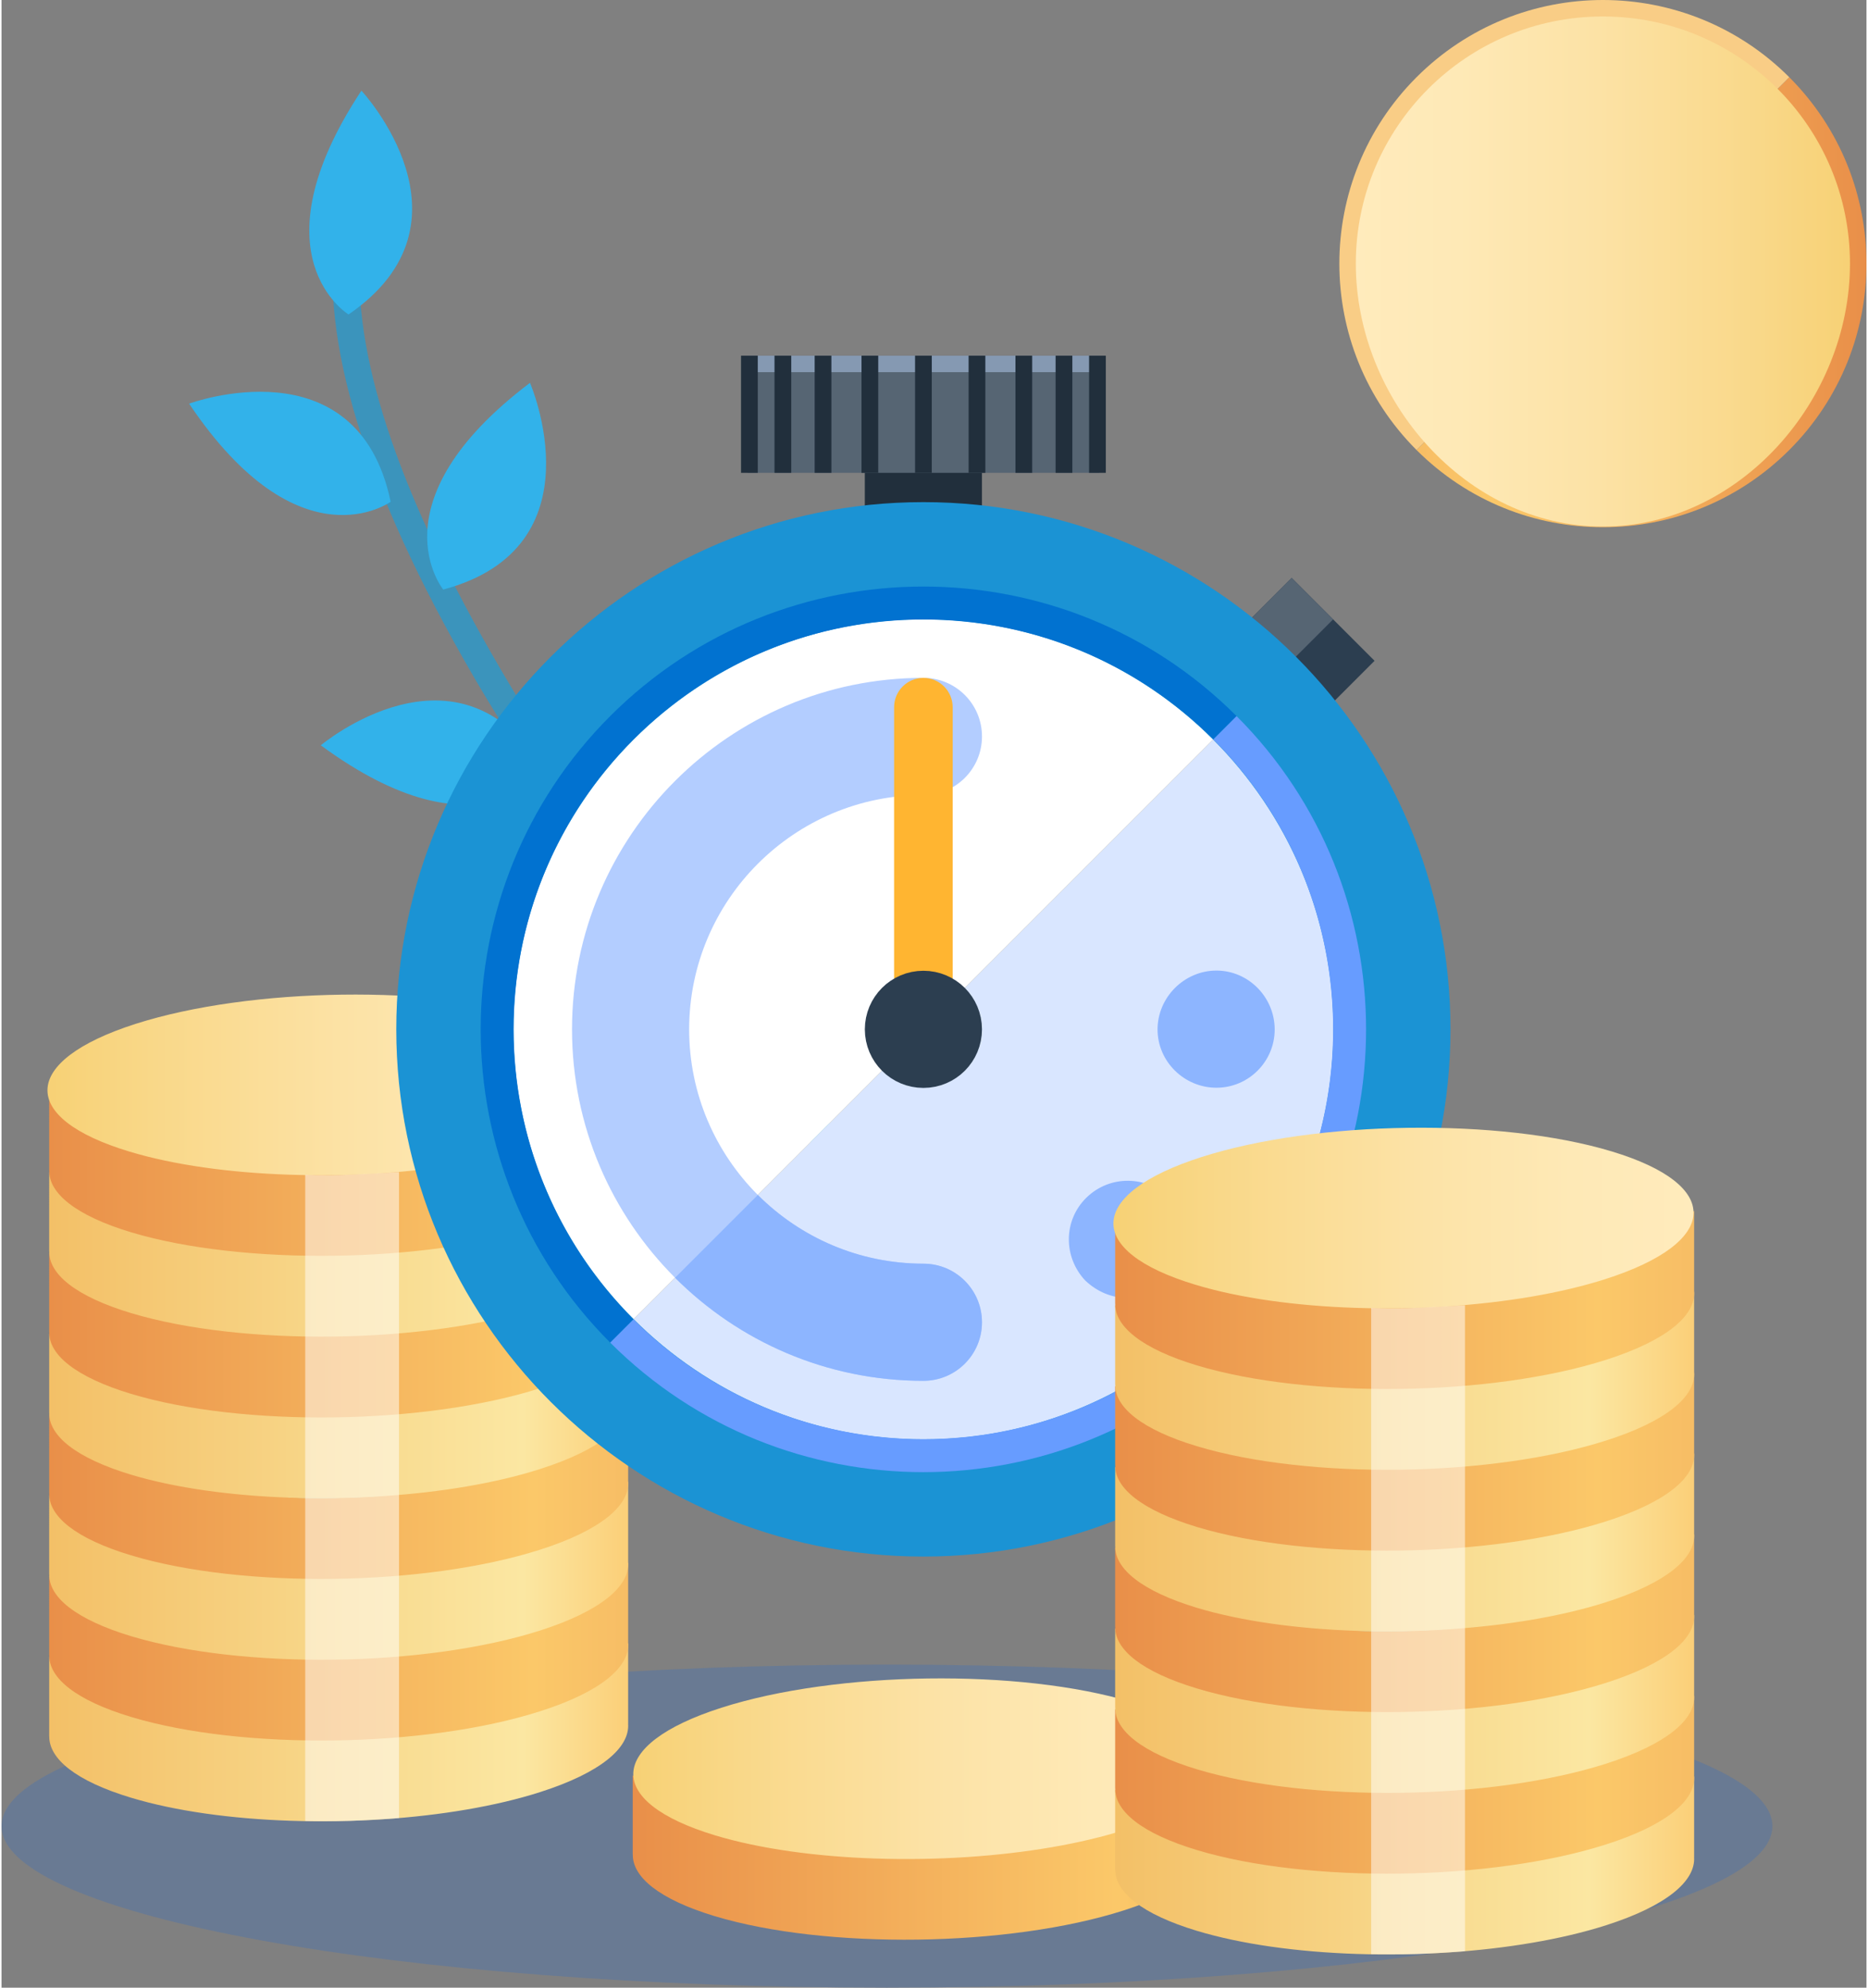 <?xml version="1.0" encoding="utf-8"?>
<!-- Generator: Adobe Illustrator 21.1.0, SVG Export Plug-In . SVG Version: 6.00 Build 0)  -->
<svg version="1.1" id="Layer_1" xmlns="http://www.w3.org/2000/svg" xmlns:xlink="http://www.w3.org/1999/xlink" x="0px" y="0px"
	 width="329px" height="350px" viewBox="0 0 1179.344 1256.71" style="enable-background:new 0 0 1179.344 1256.71;"
	 xml:space="preserve">
<rect x="0" y="0" width="1179.344" height="1256.71" fill="#808080" stroke="none"/>
<path style="fill:#697A93;" d="M1119.862,1154.567c0,56.411-250.692,102.143-559.936,102.143S0,1210.979,0,1154.567
	c0-56.392,250.683-102.125,559.926-102.125S1119.862,1098.175,1119.862,1154.567z"/>
<g>
	<g>
		<path style="fill:#3B94BC;" d="M539.695,755.895C443.761,641.83,350.277,517.006,298.099,427.06
			c-68.167-117.51-97.352-212.692-86.743-282.903c0.706-4.652,5.046-7.857,9.703-7.155c4.654,0.704,7.857,5.048,7.155,9.702
			C209.668,269.439,324.01,478.743,559.01,752.486L539.695,755.895z"/>
	</g>
	<path style="fill:#32B2EA;" d="M246.063,317.241c0,0-57.538,42.014-127.454-62.035
		C118.609,255.207,224.923,215.873,246.063,317.241z"/>
	<path style="fill:#32B2EA;" d="M279.332,372.749c0,0-45.151-55.111,54.846-130.708
		C334.178,242.041,379.368,346.001,279.332,372.749z"/>
	<path style="fill:#32B2EA;" d="M219.447,198.823c0,0-60.943-36.906,8.131-141.516C227.577,57.307,304.84,140.254,219.447,198.823z"
		/>
	<path style="fill:#32B2EA;" d="M342.82,486.483c0,0-39.935,59.002-140.924-15.266C201.896,471.217,288.639,398.24,342.82,486.483z"
		/>
	<path style="fill:#0172D0;" d="M385.276,537.899c0,0-54.003-46.473,31.416-138.224
		C416.692,399.676,479.178,494.255,385.276,537.899z"/>
	<path style="fill:#0172D0;" d="M436.411,614.073c0,0-38.809,59.747-141.189-12.592
		C295.221,601.481,380.567,526.874,436.411,614.073z"/>
</g>
<g>

		<linearGradient id="SVGID_1_" gradientUnits="userSpaceOnUse" x1="-3249.725" y1="1094.502" x2="-2883.573" y2="1094.502" gradientTransform="matrix(-1 0 0 1 -2853.447 0)">
		<stop  offset="0" style="stop-color:#FBCF78"/>
		<stop  offset="0.181" style="stop-color:#FBE7A2"/>
		<stop  offset="1" style="stop-color:#F3C067"/>
	</linearGradient>
	<path style="fill:url(#SVGID_1_);" d="M56.327,1068.06c7.992-4.287,17.774-8.339,29.435-12.07
		c27.67-8.826,61.583-14.521,96.879-17.017c19.461-1.383,39.366-1.826,58.844-1.209c37.956,1.148,74.374,6.018,103.183,14.696
		c6.87,2.105,13.061,4.313,18.557,6.661l33.035-20.209v50.983l-0.026-0.026c1.061,15.261-17.479,30.957-55.566,43.157
		c-28.244,9.043-63.07,14.765-99.183,17.191c-19.496,1.27-39.401,1.635-58.844,0.965c-37.114-1.243-72.662-6.095-100.888-14.625
		c-34.792-10.505-51.905-24.592-51.592-39.035l-0.035,0.061v-49.957L56.327,1068.06z"/>

		<linearGradient id="SVGID_2_" gradientUnits="userSpaceOnUse" x1="-3249.725" y1="1043.434" x2="-2883.573" y2="1043.434" gradientTransform="matrix(-1 0 0 1 -2853.447 0)">
		<stop  offset="0" style="stop-color:#F7BD65"/>
		<stop  offset="0.165" style="stop-color:#FBC869"/>
		<stop  offset="1" style="stop-color:#E98F49"/>
	</linearGradient>
	<path style="fill:url(#SVGID_2_);" d="M30.126,996.555l26.2,20.418c7.992-4.261,17.774-8.322,29.435-12.044
		c72.592-23.243,188.523-24.809,258.906-3.539c6.87,2.069,13.061,4.287,18.557,6.626l33.035-20.183v51.001l-0.026-0.036
		c1.061,15.227-17.479,30.957-55.566,43.122c-72.583,23.244-188.515,24.844-258.915,3.565
		c-34.792-10.496-51.905-24.626-51.592-39.044l-0.035,0.044V996.555z"/>

		<linearGradient id="SVGID_3_" gradientUnits="userSpaceOnUse" x1="-3249.725" y1="992.358" x2="-2883.573" y2="992.358" gradientTransform="matrix(-1 0 0 1 -2853.447 0)">
		<stop  offset="0" style="stop-color:#FBCF78"/>
		<stop  offset="0.181" style="stop-color:#FBE7A2"/>
		<stop  offset="1" style="stop-color:#F3C067"/>
	</linearGradient>
	<path style="fill:url(#SVGID_3_);" d="M30.126,945.459l26.2,20.418c7.992-4.235,17.774-8.287,29.435-12.026
		c72.592-23.235,188.523-24.809,258.906-3.522c6.87,2.06,13.061,4.313,18.557,6.618l33.035-20.21v50.992h-0.026
		c1.061,15.244-17.479,30.922-55.566,43.139c-72.583,23.235-188.515,24.792-258.915,3.556
		c-34.792-10.539-51.905-24.661-51.592-39.043l-0.035,0.026V945.459z"/>

		<linearGradient id="SVGID_4_" gradientUnits="userSpaceOnUse" x1="-3249.725" y1="941.281" x2="-2883.573" y2="941.281" gradientTransform="matrix(-1 0 0 1 -2853.447 0)">
		<stop  offset="0" style="stop-color:#F7BD65"/>
		<stop  offset="0.165" style="stop-color:#FBC869"/>
		<stop  offset="1" style="stop-color:#E98F49"/>
	</linearGradient>
	<path style="fill:url(#SVGID_4_);" d="M30.126,894.389l26.2,20.453c7.992-4.296,17.774-8.348,29.435-12.061
		c72.592-23.226,188.523-24.792,258.906-3.557c6.87,2.105,13.061,4.313,18.557,6.653l33.035-20.2v50.982l-0.026-0.035
		c1.061,15.261-17.479,30.966-55.566,43.131c-72.583,23.243-188.515,24.843-258.915,3.556
		c-34.792-10.496-51.905-24.609-51.592-39.001h-0.035V894.389z"/>

		<linearGradient id="SVGID_5_" gradientUnits="userSpaceOnUse" x1="-3178.463" y1="890.61" x2="-2950.756" y2="890.61" gradientTransform="matrix(-1 0 0 1 -2853.447 0)">
		<stop  offset="0" style="stop-color:#4A449B"/>
		<stop  offset="1" style="stop-color:#6CAEDC"/>
	</linearGradient>
	<path style="fill:url(#SVGID_5_);" d="M306.512,851.006l-17.617,6.018c-0.244-0.078-4.6-0.991-19.365-2.6
		c-21.018-2.279-41.131-0.609-62.018,3.739c5.052,3.766,10.079,7.574,15.165,11.357c8.496-0.974,16.435-2.104,24.574-2.678
		c9.313-0.678,17.061,0.035,22.905,1.704c2.165,0.609,4.069,1.366,5.704,2.209c4.748,2.539,4.279,5.452-1.722,8.295
		c-6.27,2.948-14.382,4.435-24.652,3.713c-10.139-0.834-19.974-1.861-29.948-2.826c-8.392-0.748-16.574-1.687-25.104-2.339
		c-32.583-2.495-57.749,0.948-79.444,10.635c-18.104,8.104-18.435,17.86-0.852,25.73c1.913,0.879,3.626,1.748,5.843,2.808
		c-7.547,2.705-14.93,5.305-22.67,8.079c6.401,1.852,12.183,3.478,18.748,5.365c7.226-2.573,14.496-5.148,22.766-8.069
		c30.33,6.547,61.182,5.409,93.583-2.418c-7.313-3.809-14.2-7.4-21.6-11.244c-2.938,0.6-5.713,1.052-8.426,1.591
		c-16.174,3.279-34.252,2.965-45.878-0.4c-3.626-1.018-6.635-2.339-8.774-3.939c-4.157-3.131-1.618-6.148,5.321-8.93
		c6.244-2.531,14.635-3.731,23.679-2.992c11.722,1,23.096,2.279,34.635,3.418c6.07,0.609,12.009,1.321,18.252,1.817
		c31.114,2.54,57.149-0.756,77.47-9.687c19.757-8.66,20.739-17.252,2.87-25.548c-0.73-0.365-1.27-0.713-2.348-1.27
		c5.713-2.035,11.296-4.026,17.409-6.2C318.442,854.423,307.129,851.214,306.512,851.006z"/>
	<path style="fill:#9FF2F7;" d="M238.902,926.668v19.165c-19.044,1.296-38.488,1.609-57.496,0.974v-20.139H238.902z"/>

		<linearGradient id="SVGID_6_" gradientUnits="userSpaceOnUse" x1="-3249.725" y1="890.248" x2="-2883.573" y2="890.248" gradientTransform="matrix(-1 0 0 1 -2853.447 0)">
		<stop  offset="0" style="stop-color:#FBCF78"/>
		<stop  offset="0.181" style="stop-color:#FBE7A2"/>
		<stop  offset="1" style="stop-color:#F3C067"/>
	</linearGradient>
	<path style="fill:url(#SVGID_6_);" d="M56.327,863.78c7.992-4.261,17.774-8.331,29.435-12.017
		c27.67-8.87,61.583-14.575,96.879-17.053c19.461-1.382,39.366-1.774,58.844-1.243c37.956,1.13,74.374,6.009,103.183,14.722
		c6.87,2.069,13.061,4.304,18.557,6.635l33.035-20.183v51.001l-0.026-0.036c1.061,15.261-17.479,30.957-55.566,43.157
		c-28.244,9.035-63.07,14.765-99.183,17.148c-19.496,1.365-39.401,1.678-58.844,1c-37.114-1.243-72.662-6.087-100.888-14.583
		c-34.792-10.53-51.905-24.661-51.592-39.035l-0.035,0.027v-49.957L56.327,863.78z"/>

		<linearGradient id="SVGID_7_" gradientUnits="userSpaceOnUse" x1="-3249.725" y1="839.175" x2="-2883.573" y2="839.175" gradientTransform="matrix(-1 0 0 1 -2853.447 0)">
		<stop  offset="0" style="stop-color:#F7BD65"/>
		<stop  offset="0.165" style="stop-color:#FBC869"/>
		<stop  offset="1" style="stop-color:#E98F49"/>
	</linearGradient>
	<path style="fill:url(#SVGID_7_);" d="M30.126,792.266l26.2,20.453c7.992-4.27,17.774-8.322,29.435-12.07
		c72.592-23.2,188.523-24.8,258.906-3.513c6.87,2.06,13.061,4.295,18.557,6.635l33.035-20.226v50.974h-0.026
		c1.061,15.27-17.479,30.94-55.566,43.148c-72.583,23.244-188.515,24.835-258.915,3.548c-34.792-10.539-51.905-24.661-51.592-39.035
		l-0.035,0.035V792.266z"/>

		<linearGradient id="SVGID_8_" gradientUnits="userSpaceOnUse" x1="-3249.725" y1="788.078" x2="-2883.573" y2="788.078" gradientTransform="matrix(-1 0 0 1 -2853.447 0)">
		<stop  offset="0" style="stop-color:#FBCF78"/>
		<stop  offset="0.181" style="stop-color:#FBE7A2"/>
		<stop  offset="1" style="stop-color:#F3C067"/>
	</linearGradient>
	<path style="fill:url(#SVGID_8_);" d="M30.126,741.178l26.2,20.47c7.992-4.312,17.774-8.339,29.435-12.06
		c72.592-23.244,188.523-24.818,258.906-3.557c6.87,2.096,13.061,4.304,18.557,6.644l33.035-20.218v51.009h-0.026
		c1.061,15.227-17.479,30.957-55.566,43.097c-72.583,23.226-188.515,24.835-258.915,3.591
		c-34.792-10.487-51.905-24.626-51.592-39.035h-0.035V741.178z"/>

		<linearGradient id="SVGID_9_" gradientUnits="userSpaceOnUse" x1="-3249.725" y1="736.997" x2="-2883.573" y2="736.997" gradientTransform="matrix(-1 0 0 1 -2853.447 0)">
		<stop  offset="0" style="stop-color:#F7BD65"/>
		<stop  offset="0.165" style="stop-color:#FBC869"/>
		<stop  offset="1" style="stop-color:#E98F49"/>
	</linearGradient>
	<path style="fill:url(#SVGID_9_);" d="M30.126,690.126l26.2,20.427c7.992-4.27,17.774-8.34,29.435-12.061
		c72.592-23.217,188.523-24.81,258.906-3.539c6.87,2.069,13.061,4.313,18.557,6.661l33.035-20.209v50.966h-0.026
		c1.061,15.26-17.479,30.956-55.566,43.156c-72.583,23.201-188.515,24.766-258.915,3.531
		c-34.792-10.505-51.905-24.635-51.592-39.035l-0.035,0.061V690.126z"/>

		<linearGradient id="SVGID_10_" gradientUnits="userSpaceOnUse" x1="-3249.337" y1="685.92" x2="-2882.477" y2="685.92" gradientTransform="matrix(-1 0 0 1 -2853.447 0)">
		<stop  offset="0" style="stop-color:#FFEBBC"/>
		<stop  offset="0.209" style="stop-color:#FEE9B6"/>
		<stop  offset="0.491" style="stop-color:#FCE2A5"/>
		<stop  offset="0.814" style="stop-color:#F9D889"/>
		<stop  offset="1" style="stop-color:#F7D175"/>
	</linearGradient>
	<path style="fill:url(#SVGID_10_);" d="M84.779,647.335c72.74-23.226,188.854-24.835,259.359-3.548
		c70.531,21.314,68.74,57.435-3.974,80.723c-28.305,9.06-63.183,14.8-99.366,17.209c-19.566,1.313-39.47,1.643-58.957,0.973
		c-37.174-1.217-72.818-6.087-101.071-14.634C10.248,706.77,12.04,670.613,84.779,647.335z"/>
	<path style="opacity:0.5;fill:#FFFFFF;" d="M192.032,1151.313V742.804c0,0,10.827,0.696,29.313-0.13
		c18.496-0.826,30.009-1.653,30.009-1.653v408.483c0,0-18.565,1.33-30.27,1.73C209.389,1151.626,192.032,1151.313,192.032,1151.313z
		"/>
</g>
<g>
	<path style="fill:#D9E6FF;" d="M792.486,441.283c115.711,115.711,115.711,303.315,0,419.026s-303.315,115.711-419.026,0
		L792.486,441.283z"/>
	<path style="fill:#FFFFFF;" d="M373.46,860.309c-115.711-115.711-115.711-303.315,0-419.026s303.315-115.711,419.026,0
		L373.46,860.309z"/>
	<g>
		<g>

				<rect x="789.723" y="376.225" transform="matrix(0.707 -0.707 0.707 0.707 -51.928 701.211)" style="fill:#2C3E50;" width="61.498" height="74.125"/>
		</g>
		<g>

				<rect x="776.62" y="381.653" transform="matrix(0.707 -0.707 0.707 0.707 -46.5 688.107)" style="fill:#566573;" width="61.498" height="37.062"/>
		</g>
	</g>
	<g>
		<rect x="545.919" y="261.915" style="fill:#212F3C;" width="74.074" height="92.593"/>
	</g>
	<g>
		<path style="fill:#1B93D4;" d="M582.956,984.137c-183.821,0-333.333-149.512-333.333-333.333s149.512-333.333,333.333-333.333
			s333.333,149.512,333.333,333.333S766.777,984.137,582.956,984.137z M582.956,391.545c-142.94,0-259.259,116.319-259.259,259.259
			s116.319,259.259,259.259,259.259s259.259-116.319,259.259-259.259S725.896,391.545,582.956,391.545z"/>
	</g>
	<g>
		<path style="fill:#B3CDFF;" d="M582.981,873.026c-122.52,0-222.222-99.702-222.222-222.222s99.702-222.222,222.222-222.222
			c20.461,0,37.037,16.576,37.037,37.037c0,20.461-16.576,37.037-37.037,37.037c-81.68,0-148.148,66.468-148.148,148.148
			s66.468,148.148,148.148,148.148c20.461,0,37.037,16.576,37.037,37.037S603.442,873.026,582.981,873.026z"/>
	</g>
	<g>
		<path style="fill:#8DB5FF;" d="M685.328,809.617c-13.972-14.84-13.972-38.112,0.827-52.497l0,0
			c14.84-14.385,38.112-13.972,52.497,0.413l0,0c14.385,14.84,13.972,38.525-0.827,52.497l0,0l0,0l0,0
			c-7.193,7.193-16.534,10.582-25.835,10.582l0,0C702.235,820.612,692.934,816.809,685.328,809.617z M731.046,650.887
			c0-20.337,16.906-37.244,37.244-37.244l0,0c20.296,0,36.83,16.906,36.83,37.244l0,0l0,0l0,0c0,20.296-16.534,36.83-36.83,36.83
			l0,0C747.952,687.717,731.046,671.183,731.046,650.887z"/>
	</g>
	<g>
		<path style="fill:#FFB531;" d="M582.956,650.804c-10.21,0-18.518-8.308-18.518-18.518V447.1c0-10.21,8.309-18.518,18.518-18.518
			c10.21,0,18.518,8.309,18.518,18.518v185.185C601.474,642.496,593.166,650.804,582.956,650.804z"/>
	</g>
	<g>
		<rect x="471.869" y="224.878" style="fill:#566573;" width="222.222" height="74.074"/>
	</g>

		<circle style="fill:none;stroke:#2C3E50;stroke-width:37.037;stroke-linecap:round;stroke-linejoin:round;stroke-miterlimit:10;" cx="582.973" cy="650.796" r="18.519"/>
	<path style="fill:#8DB5FF;" d="M582.981,873.026c20.461,0,37.037-16.576,37.037-37.037s-16.576-37.037-37.037-37.037
		c-40.845,0-77.885-16.622-104.712-43.454l-52.352,52.352C466.157,848.096,521.715,873.026,582.981,873.026z"/>
	<g>
		<path style="fill:#0172D0;" d="M399.632,834.128c-101.073-101.073-101.073-265.575,0-366.648s265.575-101.073,366.648,0
			c0.005,0.005,0.011,0.014,0.016,0.02l14.731-14.731c-0.005-0.005-0.011-0.014-0.016-0.02
			c-109.209-109.209-286.902-109.209-396.111,0c-109.207,109.207-109.209,286.902,0,396.111c0.005,0.005,0.014,0.011,0.02,0.016
			l14.731-14.731C399.646,834.139,399.637,834.134,399.632,834.128z"/>
		<path style="fill:#679CFF;" d="M781.011,848.86c109.203-109.203,109.209-286.877,0.016-396.091L766.296,467.5
			c101.057,101.079,101.052,265.561-0.016,366.629s-265.55,101.073-366.629,0.016l-14.731,14.731
			C494.134,958.068,671.81,958.061,781.011,848.86z"/>
	</g>
	<g>
		<rect x="471.869" y="224.878" style="fill:#8599B2;" width="222.222" height="10.417"/>
	</g>
	<g>

			<line style="fill:none;stroke:#212F3C;stroke-width:10.582;stroke-miterlimit:10;" x1="693.029" y1="224.878" x2="693.029" y2="298.952"/>

			<line style="fill:none;stroke:#212F3C;stroke-width:10.582;stroke-miterlimit:10;" x1="671.867" y1="224.878" x2="671.867" y2="298.952"/>

			<line style="fill:none;stroke:#212F3C;stroke-width:10.582;stroke-miterlimit:10;" x1="646.474" y1="224.878" x2="646.474" y2="298.952"/>

			<line style="fill:none;stroke:#212F3C;stroke-width:10.582;stroke-miterlimit:10;" x1="616.846" y1="224.878" x2="616.846" y2="298.952"/>

			<line style="fill:none;stroke:#212F3C;stroke-width:10.582;stroke-miterlimit:10;" x1="582.981" y1="224.878" x2="582.981" y2="298.952"/>

			<line style="fill:none;stroke:#212F3C;stroke-width:10.582;stroke-miterlimit:10;" x1="549.119" y1="224.878" x2="549.119" y2="298.952"/>

			<line style="fill:none;stroke:#212F3C;stroke-width:10.582;stroke-miterlimit:10;" x1="519.491" y1="224.878" x2="519.491" y2="298.952"/>

			<line style="fill:none;stroke:#212F3C;stroke-width:10.582;stroke-miterlimit:10;" x1="494.098" y1="224.878" x2="494.098" y2="298.952"/>

			<line style="fill:none;stroke:#212F3C;stroke-width:10.582;stroke-miterlimit:10;" x1="472.936" y1="224.878" x2="472.936" y2="298.952"/>
	</g>
</g>
<linearGradient id="SVGID_11_" gradientUnits="userSpaceOnUse" x1="894.826" y1="191.074" x2="1179.344" y2="191.074">
	<stop  offset="0" style="stop-color:#F7BD65"/>
	<stop  offset="0.165" style="stop-color:#FBC869"/>
	<stop  offset="1" style="stop-color:#E98F49"/>
</linearGradient>
<path style="fill:url(#SVGID_11_);" d="M894.826,284.518c65.087,65.087,170.615,65.087,235.702,0s65.087-170.615,0-235.702
	L894.826,284.518z"/>
<path style="fill:#F9CD86;" d="M1130.529,48.816c-65.087-65.087-170.615-65.087-235.702,0s-65.087,170.615,0,235.702
	L1130.529,48.816z"/>
<linearGradient id="SVGID_12_" gradientUnits="userSpaceOnUse" x1="856.428" y1="171.67" x2="1168.928" y2="171.67">
	<stop  offset="0" style="stop-color:#FFEBBC"/>
	<stop  offset="0.209" style="stop-color:#FEE9B6"/>
	<stop  offset="0.491" style="stop-color:#FCE2A5"/>
	<stop  offset="0.814" style="stop-color:#F9D889"/>
	<stop  offset="1" style="stop-color:#F7D175"/>
</linearGradient>
<path style="fill:url(#SVGID_12_);" d="M1168.927,166.667c0-86.295-69.955-156.25-156.25-156.25s-156.25,69.955-156.25,156.25
	s69.956,166.256,156.25,166.256S1168.927,252.961,1168.927,166.667z"/>
<g>

		<linearGradient id="SVGID_13_" gradientUnits="userSpaceOnUse" x1="-3618.74" y1="1169.365" x2="-3252.589" y2="1169.365" gradientTransform="matrix(-1 0 0 1 -2853.447 0)">
		<stop  offset="0" style="stop-color:#F7BD65"/>
		<stop  offset="0.165" style="stop-color:#FBC869"/>
		<stop  offset="1" style="stop-color:#E98F49"/>
	</linearGradient>
	<path style="fill:url(#SVGID_13_);" d="M399.142,1122.448l26.208,20.453c7.992-4.27,17.792-8.322,29.417-12.061
		c72.627-23.192,188.524-24.8,258.925-3.522c6.887,2.061,13.061,4.322,18.548,6.618l33.027-20.218v51h-0.018
		c1.07,15.261-17.495,30.965-55.557,43.131c-72.609,23.243-188.514,24.843-258.915,3.564c-34.766-10.53-51.905-24.626-51.583-39.043
		l-0.052,0.044V1122.448z"/>

		<linearGradient id="SVGID_14_" gradientUnits="userSpaceOnUse" x1="-3619.808" y1="1118.272" x2="-3252.948" y2="1118.272" gradientTransform="matrix(-1 0 0 1 -2853.447 0)">
		<stop  offset="0" style="stop-color:#FFEBBC"/>
		<stop  offset="0.209" style="stop-color:#FEE9B6"/>
		<stop  offset="0.491" style="stop-color:#FCE2A5"/>
		<stop  offset="0.814" style="stop-color:#F9D889"/>
		<stop  offset="1" style="stop-color:#F7D175"/>
	</linearGradient>
	<path style="fill:url(#SVGID_14_);" d="M455.238,1079.708c72.739-23.278,188.854-24.843,259.376-3.556
		c70.513,21.314,68.748,57.427-3.983,80.671c-28.305,9.069-63.192,14.835-99.374,17.261c-19.549,1.287-39.453,1.635-58.949,0.956
		c-37.191-1.244-72.818-6.122-101.079-14.635C380.724,1139.092,382.515,1102.953,455.238,1079.708z"/>
</g>
<g>

		<linearGradient id="SVGID_15_" gradientUnits="userSpaceOnUse" x1="-3923.832" y1="1178.687" x2="-3557.681" y2="1178.687" gradientTransform="matrix(-1 0 0 1 -2853.447 0)">
		<stop  offset="0" style="stop-color:#FBCF78"/>
		<stop  offset="0.181" style="stop-color:#FBE7A2"/>
		<stop  offset="1" style="stop-color:#F3C067"/>
	</linearGradient>
	<path style="fill:url(#SVGID_15_);" d="M730.434,1152.246c7.992-4.287,17.774-8.339,29.435-12.07
		c27.67-8.826,61.583-14.521,96.879-17.017c19.461-1.383,39.366-1.826,58.844-1.209c37.956,1.148,74.374,6.018,103.183,14.696
		c6.87,2.105,13.061,4.313,18.557,6.661l33.035-20.209v50.983l-0.026-0.026c1.061,15.261-17.479,30.957-55.566,43.157
		c-28.244,9.043-63.07,14.765-99.183,17.191c-19.496,1.27-39.401,1.635-58.844,0.965c-37.114-1.243-72.662-6.095-100.888-14.626
		c-34.792-10.505-51.905-24.592-51.592-39.035l-0.035,0.061v-49.957L730.434,1152.246z"/>

		<linearGradient id="SVGID_16_" gradientUnits="userSpaceOnUse" x1="-3923.832" y1="1127.62" x2="-3557.681" y2="1127.62" gradientTransform="matrix(-1 0 0 1 -2853.447 0)">
		<stop  offset="0" style="stop-color:#F7BD65"/>
		<stop  offset="0.165" style="stop-color:#FBC869"/>
		<stop  offset="1" style="stop-color:#E98F49"/>
	</linearGradient>
	<path style="fill:url(#SVGID_16_);" d="M704.233,1080.741l26.2,20.418c7.992-4.261,17.774-8.322,29.435-12.044
		c72.592-23.243,188.523-24.809,258.906-3.539c6.87,2.069,13.061,4.287,18.557,6.626l33.035-20.183v51.001l-0.026-0.036
		c1.061,15.227-17.479,30.957-55.566,43.122c-72.583,23.244-188.515,24.844-258.915,3.565
		c-34.792-10.496-51.905-24.626-51.592-39.044l-0.035,0.044V1080.741z"/>

		<linearGradient id="SVGID_17_" gradientUnits="userSpaceOnUse" x1="-3923.832" y1="1076.544" x2="-3557.681" y2="1076.544" gradientTransform="matrix(-1 0 0 1 -2853.447 0)">
		<stop  offset="0" style="stop-color:#FBCF78"/>
		<stop  offset="0.181" style="stop-color:#FBE7A2"/>
		<stop  offset="1" style="stop-color:#F3C067"/>
	</linearGradient>
	<path style="fill:url(#SVGID_17_);" d="M704.233,1029.644l26.2,20.418c7.992-4.235,17.774-8.287,29.435-12.026
		c72.592-23.235,188.523-24.809,258.906-3.522c6.87,2.06,13.061,4.313,18.557,6.618l33.035-20.21v50.992h-0.026
		c1.061,15.244-17.479,30.922-55.566,43.139c-72.583,23.235-188.515,24.792-258.915,3.557
		c-34.792-10.539-51.905-24.661-51.592-39.043l-0.035,0.026V1029.644z"/>

		<linearGradient id="SVGID_18_" gradientUnits="userSpaceOnUse" x1="-3923.832" y1="1025.467" x2="-3557.681" y2="1025.467" gradientTransform="matrix(-1 0 0 1 -2853.447 0)">
		<stop  offset="0" style="stop-color:#F7BD65"/>
		<stop  offset="0.165" style="stop-color:#FBC869"/>
		<stop  offset="1" style="stop-color:#E98F49"/>
	</linearGradient>
	<path style="fill:url(#SVGID_18_);" d="M704.233,978.575l26.2,20.453c7.992-4.296,17.774-8.348,29.435-12.061
		c72.592-23.226,188.523-24.792,258.906-3.557c6.87,2.105,13.061,4.313,18.557,6.653l33.035-20.2v50.982l-0.026-0.035
		c1.061,15.261-17.479,30.966-55.566,43.131c-72.583,23.243-188.515,24.843-258.915,3.556c-34.792-10.496-51.905-24.609-51.592-39
		h-0.035V978.575z"/>

		<linearGradient id="SVGID_19_" gradientUnits="userSpaceOnUse" x1="-3852.571" y1="974.796" x2="-3624.864" y2="974.796" gradientTransform="matrix(-1 0 0 1 -2853.447 0)">
		<stop  offset="0" style="stop-color:#4A449B"/>
		<stop  offset="1" style="stop-color:#6CAEDC"/>
	</linearGradient>
	<path style="fill:url(#SVGID_19_);" d="M980.619,935.191l-17.617,6.018c-0.244-0.078-4.6-0.991-19.365-2.6
		c-21.018-2.279-41.131-0.609-62.018,3.739c5.052,3.766,10.079,7.574,15.165,11.357c8.496-0.974,16.435-2.104,24.574-2.678
		c9.313-0.678,17.061,0.035,22.905,1.704c2.165,0.609,4.069,1.366,5.704,2.209c4.748,2.539,4.279,5.452-1.722,8.295
		c-6.27,2.948-14.382,4.435-24.652,3.713c-10.139-0.834-19.974-1.861-29.948-2.826c-8.392-0.748-16.574-1.687-25.104-2.339
		c-32.583-2.495-57.749,0.948-79.444,10.635c-18.104,8.104-18.435,17.86-0.852,25.73c1.913,0.879,3.626,1.748,5.843,2.808
		c-7.547,2.705-14.93,5.305-22.67,8.079c6.401,1.852,12.183,3.478,18.748,5.365c7.226-2.573,14.496-5.148,22.766-8.069
		c30.33,6.547,61.182,5.409,93.583-2.418c-7.313-3.809-14.2-7.4-21.6-11.244c-2.938,0.6-5.713,1.052-8.426,1.591
		c-16.174,3.279-34.252,2.965-45.878-0.4c-3.626-1.018-6.635-2.339-8.774-3.939c-4.157-3.131-1.618-6.148,5.321-8.93
		c6.244-2.531,14.635-3.731,23.679-2.992c11.722,1,23.096,2.279,34.635,3.418c6.07,0.609,12.009,1.321,18.252,1.817
		c31.114,2.54,57.149-0.756,77.47-9.687c19.757-8.66,20.739-17.252,2.87-25.548c-0.73-0.365-1.27-0.713-2.348-1.27
		c5.713-2.035,11.296-4.026,17.409-6.2C992.549,938.609,981.236,935.4,980.619,935.191z"/>
	<path style="fill:#9FF2F7;" d="M913.009,1010.853v19.165c-19.044,1.296-38.488,1.609-57.496,0.974v-20.139H913.009z"/>

		<linearGradient id="SVGID_20_" gradientUnits="userSpaceOnUse" x1="-3923.832" y1="974.434" x2="-3557.681" y2="974.434" gradientTransform="matrix(-1 0 0 1 -2853.447 0)">
		<stop  offset="0" style="stop-color:#FBCF78"/>
		<stop  offset="0.181" style="stop-color:#FBE7A2"/>
		<stop  offset="1" style="stop-color:#F3C067"/>
	</linearGradient>
	<path style="fill:url(#SVGID_20_);" d="M730.434,947.966c7.992-4.261,17.774-8.331,29.435-12.017
		c27.67-8.87,61.583-14.575,96.879-17.053c19.461-1.382,39.366-1.774,58.844-1.243c37.956,1.13,74.374,6.009,103.183,14.722
		c6.87,2.069,13.061,4.304,18.557,6.635l33.035-20.183v51.001l-0.026-0.036c1.061,15.261-17.479,30.957-55.566,43.157
		c-28.244,9.035-63.07,14.765-99.183,17.148c-19.496,1.365-39.401,1.678-58.844,1c-37.114-1.243-72.662-6.087-100.888-14.583
		c-34.792-10.53-51.905-24.661-51.592-39.035l-0.035,0.027v-49.957L730.434,947.966z"/>

		<linearGradient id="SVGID_21_" gradientUnits="userSpaceOnUse" x1="-3923.832" y1="923.361" x2="-3557.681" y2="923.361" gradientTransform="matrix(-1 0 0 1 -2853.447 0)">
		<stop  offset="0" style="stop-color:#F7BD65"/>
		<stop  offset="0.165" style="stop-color:#FBC869"/>
		<stop  offset="1" style="stop-color:#E98F49"/>
	</linearGradient>
	<path style="fill:url(#SVGID_21_);" d="M704.233,876.452l26.2,20.453c7.992-4.27,17.774-8.322,29.435-12.07
		c72.592-23.2,188.523-24.8,258.906-3.513c6.87,2.06,13.061,4.295,18.557,6.635l33.035-20.226v50.974h-0.026
		c1.061,15.27-17.479,30.94-55.566,43.148c-72.583,23.244-188.515,24.835-258.915,3.548c-34.792-10.539-51.905-24.661-51.592-39.035
		l-0.035,0.035V876.452z"/>

		<linearGradient id="SVGID_22_" gradientUnits="userSpaceOnUse" x1="-3923.832" y1="872.263" x2="-3557.681" y2="872.263" gradientTransform="matrix(-1 0 0 1 -2853.447 0)">
		<stop  offset="0" style="stop-color:#FBCF78"/>
		<stop  offset="0.181" style="stop-color:#FBE7A2"/>
		<stop  offset="1" style="stop-color:#F3C067"/>
	</linearGradient>
	<path style="fill:url(#SVGID_22_);" d="M704.233,825.364l26.2,20.47c7.992-4.312,17.774-8.339,29.435-12.06
		c72.592-23.244,188.523-24.818,258.906-3.557c6.87,2.096,13.061,4.304,18.557,6.644l33.035-20.218v51.009h-0.026
		c1.061,15.227-17.479,30.957-55.566,43.097c-72.583,23.226-188.515,24.835-258.915,3.591
		c-34.792-10.487-51.905-24.626-51.592-39.035h-0.035V825.364z"/>

		<linearGradient id="SVGID_23_" gradientUnits="userSpaceOnUse" x1="-3923.832" y1="821.182" x2="-3557.681" y2="821.182" gradientTransform="matrix(-1 0 0 1 -2853.447 0)">
		<stop  offset="0" style="stop-color:#F7BD65"/>
		<stop  offset="0.165" style="stop-color:#FBC869"/>
		<stop  offset="1" style="stop-color:#E98F49"/>
	</linearGradient>
	<path style="fill:url(#SVGID_23_);" d="M704.233,774.311l26.2,20.427c7.992-4.27,17.774-8.34,29.435-12.061
		c72.592-23.217,188.523-24.81,258.906-3.539c6.87,2.069,13.061,4.313,18.557,6.661l33.035-20.209v50.966h-0.026
		c1.061,15.26-17.479,30.956-55.566,43.156c-72.583,23.201-188.515,24.766-258.915,3.531
		c-34.792-10.505-51.905-24.635-51.592-39.035l-0.035,0.061V774.311z"/>

		<linearGradient id="SVGID_24_" gradientUnits="userSpaceOnUse" x1="-3923.444" y1="770.106" x2="-3556.584" y2="770.106" gradientTransform="matrix(-1 0 0 1 -2853.447 0)">
		<stop  offset="0" style="stop-color:#FFEBBC"/>
		<stop  offset="0.209" style="stop-color:#FEE9B6"/>
		<stop  offset="0.491" style="stop-color:#FCE2A5"/>
		<stop  offset="0.814" style="stop-color:#F9D889"/>
		<stop  offset="1" style="stop-color:#F7D175"/>
	</linearGradient>
	<path style="fill:url(#SVGID_24_);" d="M758.886,731.52c72.74-23.226,188.854-24.835,259.359-3.548
		c70.531,21.314,68.74,57.435-3.974,80.723c-28.305,9.06-63.183,14.8-99.366,17.209c-19.566,1.313-39.47,1.643-58.957,0.973
		c-37.174-1.217-72.818-6.087-101.071-14.634C684.355,790.956,686.147,754.798,758.886,731.52z"/>
	<path style="opacity:0.5;fill:#FFFFFF;" d="M866.139,1235.499V826.99c0,0,10.827,0.696,29.313-0.13
		c18.496-0.826,30.009-1.653,30.009-1.653v408.483c0,0-18.565,1.33-30.27,1.73C883.497,1235.811,866.139,1235.499,866.139,1235.499z
		"/>
</g>
</svg>
